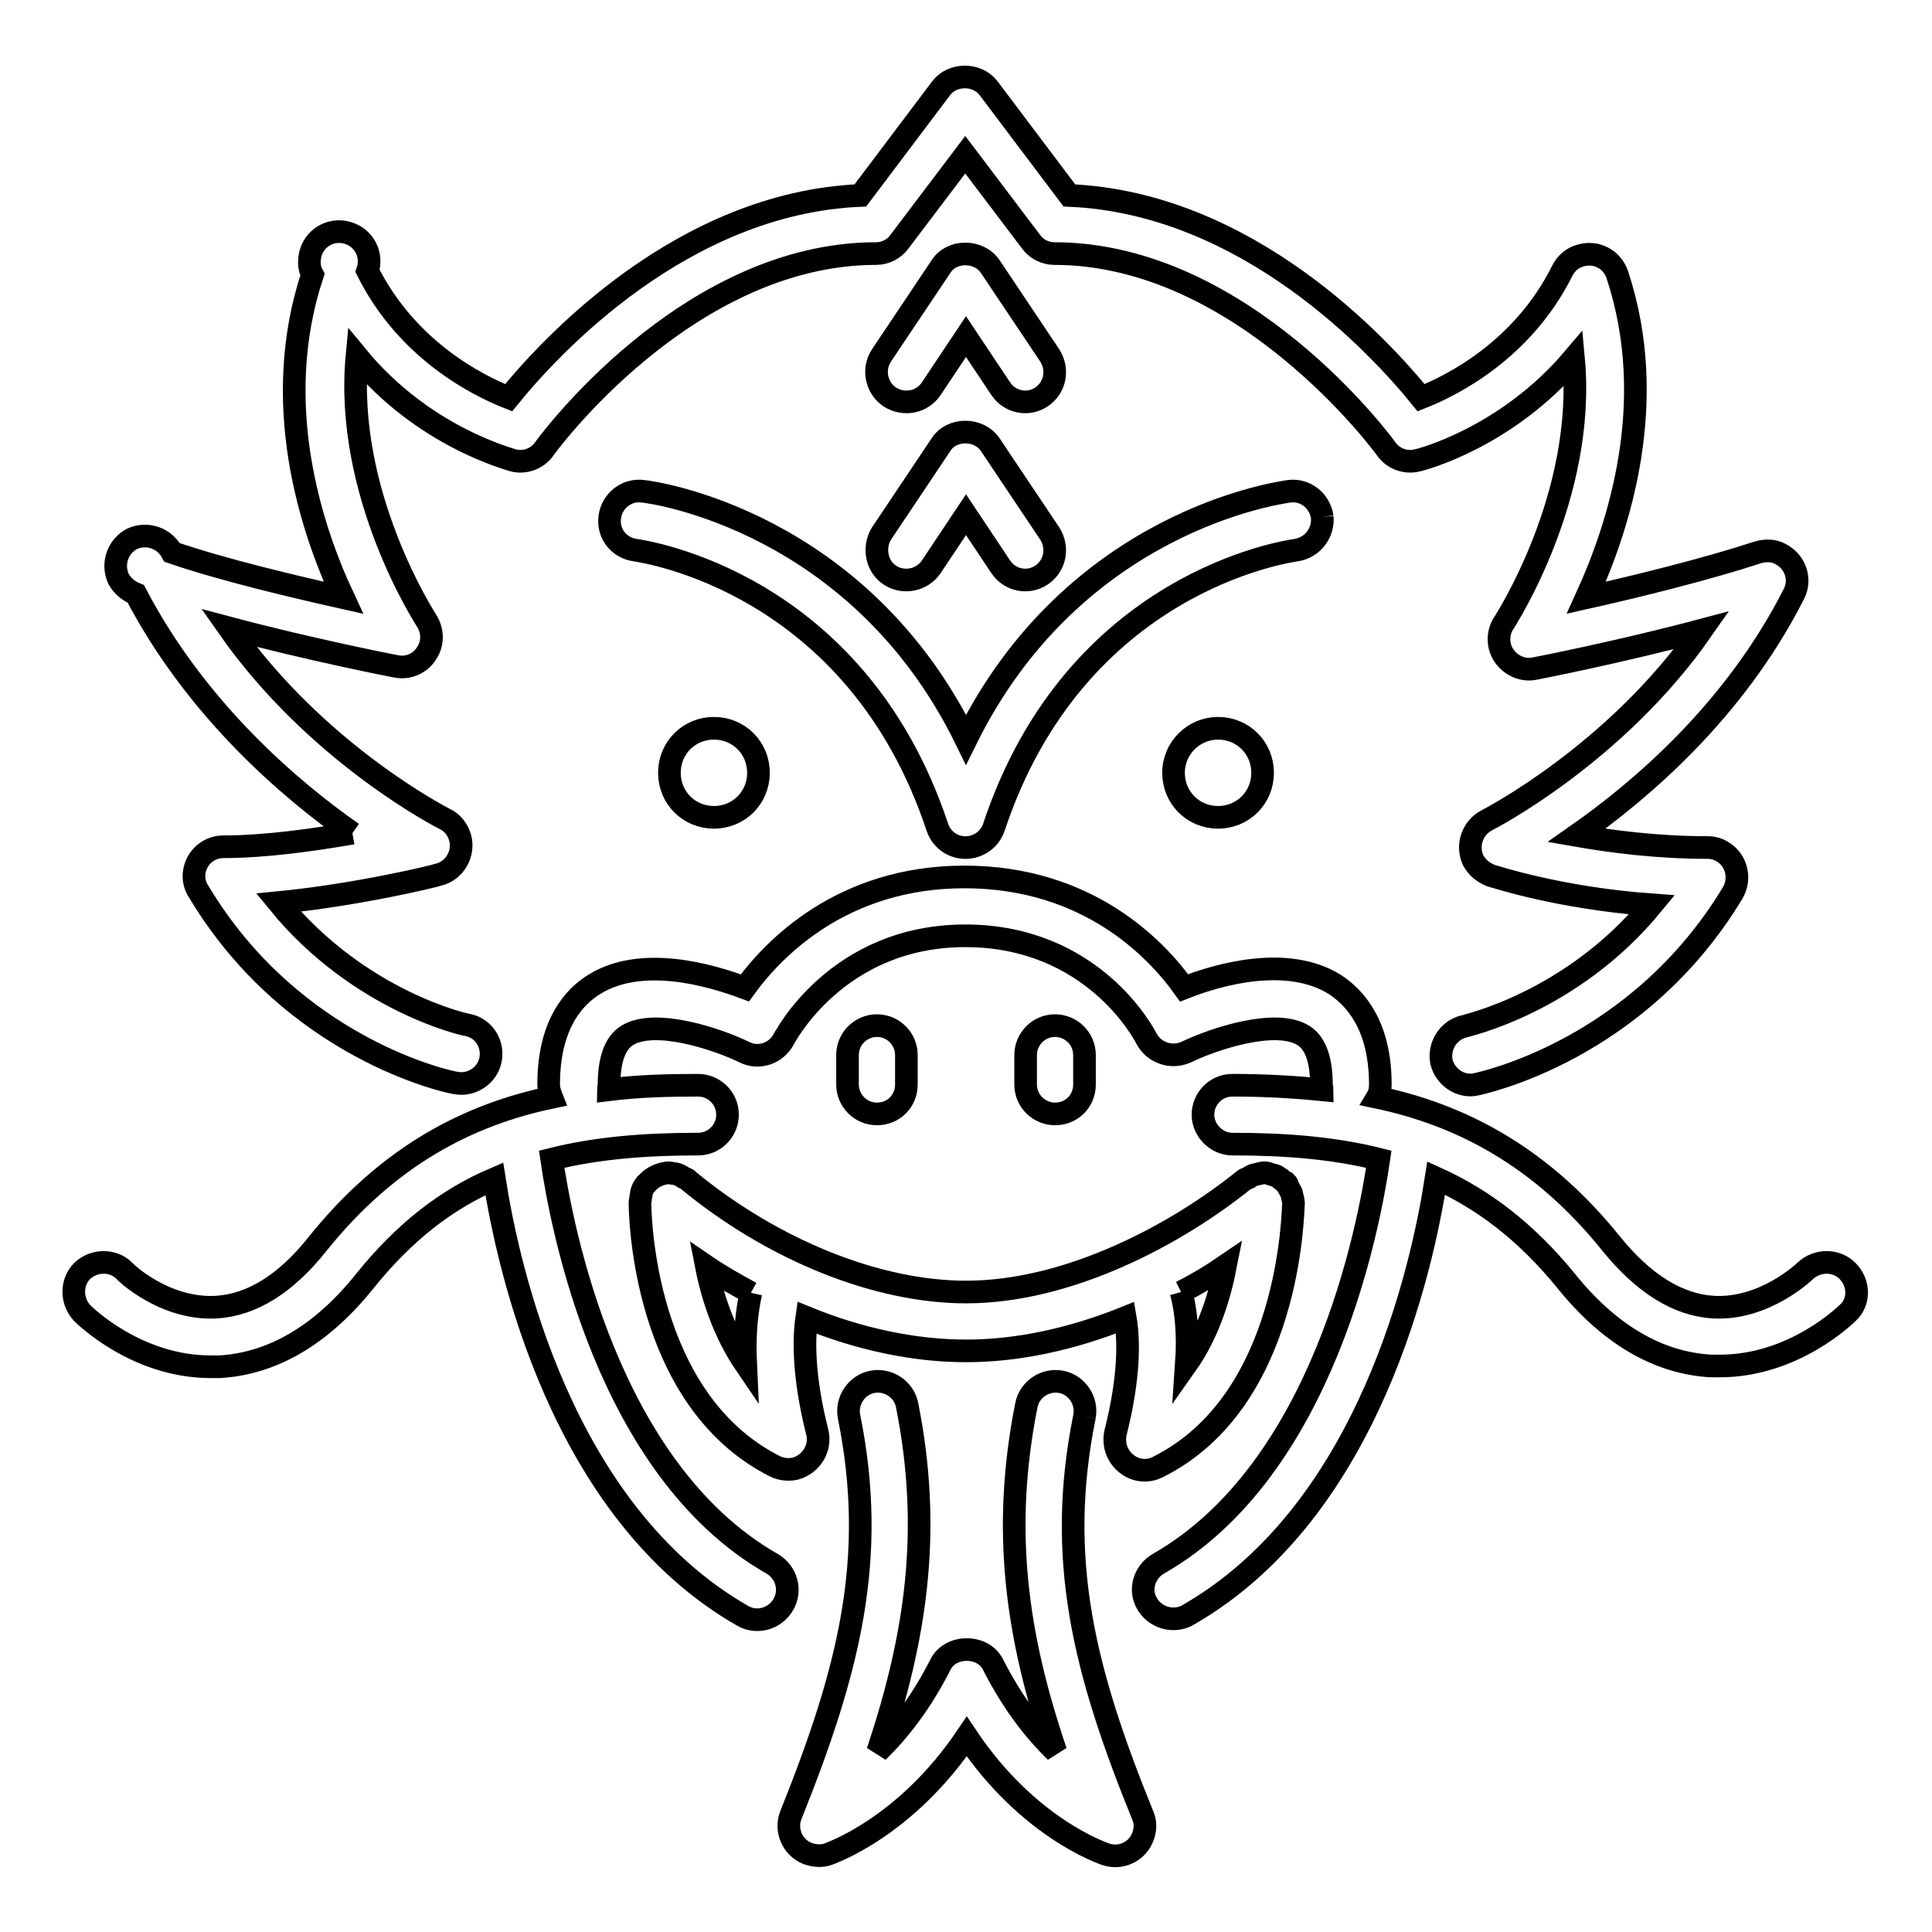 <?xml version="1.0" encoding="utf-8"?>
<!-- Svg Vector Icons : http://www.onlinewebfonts.com/icon -->
<!DOCTYPE svg PUBLIC "-//W3C//DTD SVG 1.1//EN" "http://www.w3.org/Graphics/SVG/1.1/DTD/svg11.dtd">
<svg version="1.1" xmlns="http://www.w3.org/2000/svg" xmlns:xlink="http://www.w3.org/1999/xlink" x="0px" y="0px" viewBox="0 0 256 256" enable-background="new 0 0 256 256" xml:space="preserve">
<g> <path stroke-width="3" fill-opacity="0" stroke="#000000"  d="M155.5,102.4c0,3.3,2.6,5.9,5.9,5.9c3.3,0,5.9-2.6,5.9-5.9c0-3.3-2.6-5.9-5.9-5.9 C158.2,96.5,155.5,99.1,155.5,102.4 M88.7,102.4c0,3.3,2.6,5.9,5.9,5.9c3.3,0,5.9-2.6,5.9-5.9c0-3.3-2.6-5.9-5.9-5.9 C91.3,96.5,88.7,99.1,88.7,102.4 M244.8,168.4c-1.5-1.5-4-1.5-5.6,0c0,0,0,0,0,0c-0.1,0.1-5.4,5.2-12.2,4.8 c-4.7-0.3-9.2-3.1-13.5-8.4c-9.4-11.7-20.1-17.1-31-19.4c0.3-0.5,0.4-1.1,0.4-1.7c0-7.8-3.3-11.5-6.1-13.3 c-6.2-3.8-15.1-1.4-19.9,0.5c-3.7-5.2-12.8-14.7-29.1-14.7c-16.3,0-25.4,9.6-29.1,14.7c-4.8-1.8-13.7-4.3-19.9-0.5 c-2.8,1.7-6.1,5.4-6.1,13.3c0,0.6,0.2,1.2,0.4,1.7c-11,2.3-21.6,7.7-31,19.4c-4.2,5.3-8.7,8.1-13.4,8.4c-6.9,0.4-12.2-4.7-12.2-4.8 c-1.5-1.5-4-1.5-5.6,0c-1.5,1.5-1.5,4,0,5.6c0.3,0.3,7.2,7.1,17,7.1c0.4,0,0.8,0,1.2,0c7-0.4,13.5-4.2,19.2-11.3 c5.3-6.6,10.9-10.9,17.2-13.6c1.8,11.6,8.8,44.1,32.9,57.9c1.9,1.1,4.3,0.4,5.4-1.5c0,0,0,0,0,0c1.1-1.9,0.4-4.3-1.5-5.4 c0,0,0,0,0,0c-21.9-12.5-27.9-44.7-29.2-53.6c6-1.5,12.4-2,19.4-2c2.2,0,3.9-1.8,3.9-3.9c0-2.2-1.8-3.9-3.9-3.9c0,0,0,0,0,0 c-3.9,0-7.9,0.1-11.9,0.6c0-0.2,0.1-0.4,0.1-0.6c0-3.4,0.8-5.6,2.4-6.6c3.7-2.3,12,0.5,15.5,2.2c1.9,1,4.3,0.2,5.3-1.8 c0.1-0.1,7-13.6,24-13.6c16.9,0,23.7,13,24,13.6c1,1.9,3.3,2.7,5.3,1.8c3.5-1.7,11.8-4.5,15.5-2.2c1.6,1,2.4,3.2,2.4,6.6 c0,0.2,0.1,0.4,0.1,0.6c-4-0.4-7.9-0.6-11.9-0.6c-2.2,0-3.9,1.8-3.9,3.9s1.8,3.9,3.9,3.9c7,0,13.4,0.5,19.4,2 c-1.3,8.9-7.3,41.1-29.2,53.6c-1.9,1.1-2.6,3.5-1.5,5.3c0.7,1.2,2,2,3.5,2c0.7,0,1.4-0.2,1.9-0.5c24.1-13.8,31.1-46.2,32.9-57.9 c6.2,2.8,11.9,7.1,17.2,13.6c5.7,7.1,12.2,10.9,19.2,11.3c0.4,0,0.8,0,1.2,0c9.8,0,16.7-6.8,17-7.1 C246.4,172.5,246.4,170,244.8,168.4C244.8,168.4,244.8,168.4,244.8,168.4 M143.7,187.7c0.4-2.1-1-4.2-3.1-4.6s-4.2,1-4.6,3.1 c-3.3,16.6-1.3,30.6,3.9,45.9c-2.8-2.7-5.7-6.4-8.3-11.5c-1.3-2.7-5.7-2.7-7,0c-2.6,5.1-5.5,8.8-8.3,11.5 c5.1-15.3,7.2-29.3,3.9-45.9c-0.4-2.1-2.5-3.5-4.6-3.1c0,0,0,0,0,0c-2.1,0.4-3.5,2.5-3.1,4.6l0,0c3.8,18.8,0,33.6-7.7,52.8 c-0.8,2,0.2,4.3,2.2,5.1c0.9,0.3,1.8,0.4,2.7,0.1c0.5-0.2,10.3-3.6,18.4-15.6c8.1,12.1,17.9,15.4,18.4,15.6c2.1,0.7,4.3-0.4,5-2.5 c0.3-0.9,0.3-1.8-0.1-2.7C143.6,221.3,139.9,206.5,143.7,187.7 M156.5,171.2c0.6,2.2,1,5.3,0.7,9.6c2.9-4.1,4.4-9,5.2-13.1 C160.5,169,158.5,170.2,156.5,171.2 M99.5,171.3c-2-1.1-4-2.2-5.9-3.5c0.8,4.1,2.4,8.9,5.2,13C98.6,176.6,99,173.5,99.5,171.3  M153.4,194.4c-1.4,0.7-3,0.5-4.2-0.5c-1.2-1-1.7-2.5-1.4-4c1.9-7.5,1.8-12.4,1.3-15.3c-7.2,2.9-14.4,4.4-21.1,4.4 c-6.7,0-14-1.5-21.1-4.4c-0.4,2.8-0.5,7.7,1.4,15.2c0.5,2.1-0.8,4.2-2.9,4.8c-0.9,0.2-1.9,0.1-2.7-0.3c-17.7-8.9-17.9-33.9-17.9-35 c0-0.2,0.1-0.4,0.1-0.6c0-0.2,0.1-0.5,0.1-0.7c0.1-0.4,0.3-0.8,0.6-1.1c0,0,0-0.1,0.1-0.1c0,0,0,0,0,0c0.6-0.7,1.4-1.1,2.2-1.3 c0.2,0,0.4-0.1,0.6-0.1c0.1,0,0.1,0,0.2,0c0.2,0,0.3,0.1,0.5,0.1c0.3,0,0.6,0.1,0.8,0.2c0.2,0.1,0.4,0.2,0.7,0.4 c0.2,0.1,0.4,0.1,0.5,0.3c11.3,9.3,25.1,14.8,36.8,14.8c13.7,0,28-7.7,36.9-14.9c0.1-0.1,0.3-0.1,0.5-0.2c0.2-0.2,0.5-0.3,0.7-0.4 c0.3-0.1,0.5-0.1,0.8-0.2c0.2,0,0.3-0.1,0.5-0.1c0.1,0,0.1,0,0.2,0c0.3,0,0.5,0.1,0.8,0.2c0.2,0.1,0.5,0.1,0.7,0.2 c0.2,0.1,0.4,0.3,0.6,0.4c0.2,0.2,0.4,0.3,0.6,0.5c0,0.1,0.1,0.1,0.2,0.1c0.1,0.1,0.1,0.3,0.2,0.5c0.1,0.2,0.3,0.5,0.4,0.7 c0.1,0.3,0.1,0.5,0.2,0.8c0,0.2,0.1,0.3,0.1,0.5C171.3,160.5,171.1,185.6,153.4,194.4 M117.9,76.2c1.8,1.2,4.3,0.7,5.5-1.1v0 l4.6-6.9l4.6,6.9c1.2,1.8,3.6,2.3,5.4,1.1c0,0,0,0,0,0c1.8-1.2,2.3-3.6,1.1-5.5c0,0,0,0,0,0l-7.9-11.8c-1.5-2.2-5.1-2.2-6.5,0 l-7.9,11.8C115.7,72.5,116.1,75,117.9,76.2L117.9,76.2 M123.4,51.5l4.6-6.9l4.6,6.9c1.2,1.8,3.6,2.3,5.4,1.1c0,0,0,0,0,0 c1.8-1.2,2.3-3.6,1.1-5.5c0,0,0,0,0,0l-7.9-11.8c-1.5-2.2-5.1-2.2-6.5,0l-7.9,11.8c-1.2,1.8-0.7,4.3,1.1,5.5 C119.8,53.8,122.2,53.3,123.4,51.5L123.4,51.5 M46.7,110.4c-5.2,0.9-11.6,1.8-17.1,1.8c-2.2,0-3.9,1.8-3.9,3.9c0,0.7,0.2,1.4,0.6,2 c12.5,20.9,33.2,25.3,34.1,25.4c2.1,0.4,4.2-1,4.6-3.1c0.4-2.1-0.9-4.2-3.1-4.6c-0.2,0-14.3-3.1-25-16.2c10.3-1,20.7-3.5,21.2-3.7 c2.1-0.5,3.4-2.7,2.9-4.8c-0.3-1.1-1-2.1-2.1-2.6c-0.2-0.1-16.9-8.6-28.6-25.3c10.5,2.8,21.6,5,22.2,5.1c1.5,0.3,3.1-0.3,4-1.7 c0.9-1.3,0.9-3,0-4.4c-0.1-0.2-10.9-16.7-9.2-35C56.1,57.9,67.5,60.8,68,61c1.5,0.4,3.2-0.2,4.1-1.5c0.2-0.3,18.8-25.9,44-25.9 c1.2,0,2.4-0.6,3.1-1.6l8.7-11.5l8.7,11.5c0.7,1,1.9,1.6,3.1,1.6c25.1,0,43.8,25.6,44,25.9c0.9,1.3,2.6,1.9,4.1,1.5 c0.6-0.1,11.9-3.1,20.7-13.5c1.7,18.3-9.1,34.8-9.2,35c-0.9,1.3-0.9,3.1,0,4.4c0.9,1.3,2.5,2,4,1.7c0.6-0.1,11.7-2.3,22.2-5.1 C214,100,197.2,108.6,197,108.7c-1.9,1-2.7,3.3-1.8,5.3c0.5,0.9,1.3,1.6,2.3,2c0.4,0.1,9,3,21.4,3.9c-10.7,13-24.7,16-24.9,16.1 c-2.1,0.5-3.4,2.6-3,4.7c0.5,2,2.5,3.4,4.5,3c0.9-0.2,21.5-4.5,34.1-25.4c1.1-1.9,0.5-4.3-1.3-5.4c-0.6-0.4-1.3-0.6-2-0.6 c-6.8,0-12.8-0.8-17.4-1.6c8.3-5.8,20.9-16.4,28.8-32c1-1.9,0.2-4.3-1.8-5.3c-0.9-0.5-2-0.5-3-0.2c-6.7,2.2-16,4.5-22.7,6 c4.3-9.4,9.7-25.9,4.1-42.8c-0.7-2.1-2.9-3.2-5-2.5c-1,0.3-1.8,1-2.3,2c-5.2,10.4-14.4,15.1-18.7,16.8c-5.5-6.8-23-25.8-46.6-26.8 l-10.7-14.2c-1.5-2-4.8-2-6.3,0l-10.7,14.2c-23.6,1-41.1,20-46.6,26.8c-4.3-1.7-13.5-6.4-18.7-16.8c0.7-2.1-0.4-4.3-2.5-5 c-2.1-0.7-4.3,0.4-5,2.5c-0.3,1-0.3,2.1,0.2,3c-5.6,16.9-0.3,33.4,4.1,42.8c-6.7-1.5-16-3.7-22.7-6c-1-1.9-3.3-2.7-5.3-1.8 c-1.9,1-2.7,3.3-1.8,5.3c0.5,0.9,1.3,1.6,2.3,2C26,94,38.4,104.6,46.7,110.4 M175.2,68.5c-0.3-2.1-2.2-3.7-4.4-3.4c0,0,0,0,0,0 c-1.3,0.2-28.5,3.9-42.8,32.9C113.8,69,86.5,65.2,85.2,65.1c-2.1-0.3-4.1,1.2-4.4,3.4c0,0,0,0,0,0c-0.3,2.2,1.2,4.1,3.4,4.4 c1.2,0.2,29.2,4.2,40,36.7c0.7,2.1,2.9,3.2,5,2.5c1.2-0.4,2.1-1.3,2.5-2.5c10.8-32.5,38.8-36.5,40-36.7 C173.9,72.6,175.4,70.6,175.2,68.5C175.2,68.5,175.2,68.5,175.2,68.5 M143.7,143.7v-3.9c0-2.2-1.8-3.9-3.9-3.9 c-2.2,0-3.9,1.8-3.9,3.9c0,0,0,0,0,0v3.9c0,2.2,1.8,3.9,3.9,3.9C142,147.6,143.7,145.9,143.7,143.7 C143.7,143.7,143.7,143.7,143.7,143.7 M116.2,147.6c-2.2,0-3.9-1.8-3.9-3.9v-3.9c0-2.2,1.8-3.9,3.9-3.9c2.2,0,3.9,1.8,3.9,3.9 c0,0,0,0,0,0v3.9C120.1,145.9,118.4,147.6,116.2,147.6"/></g>
</svg>